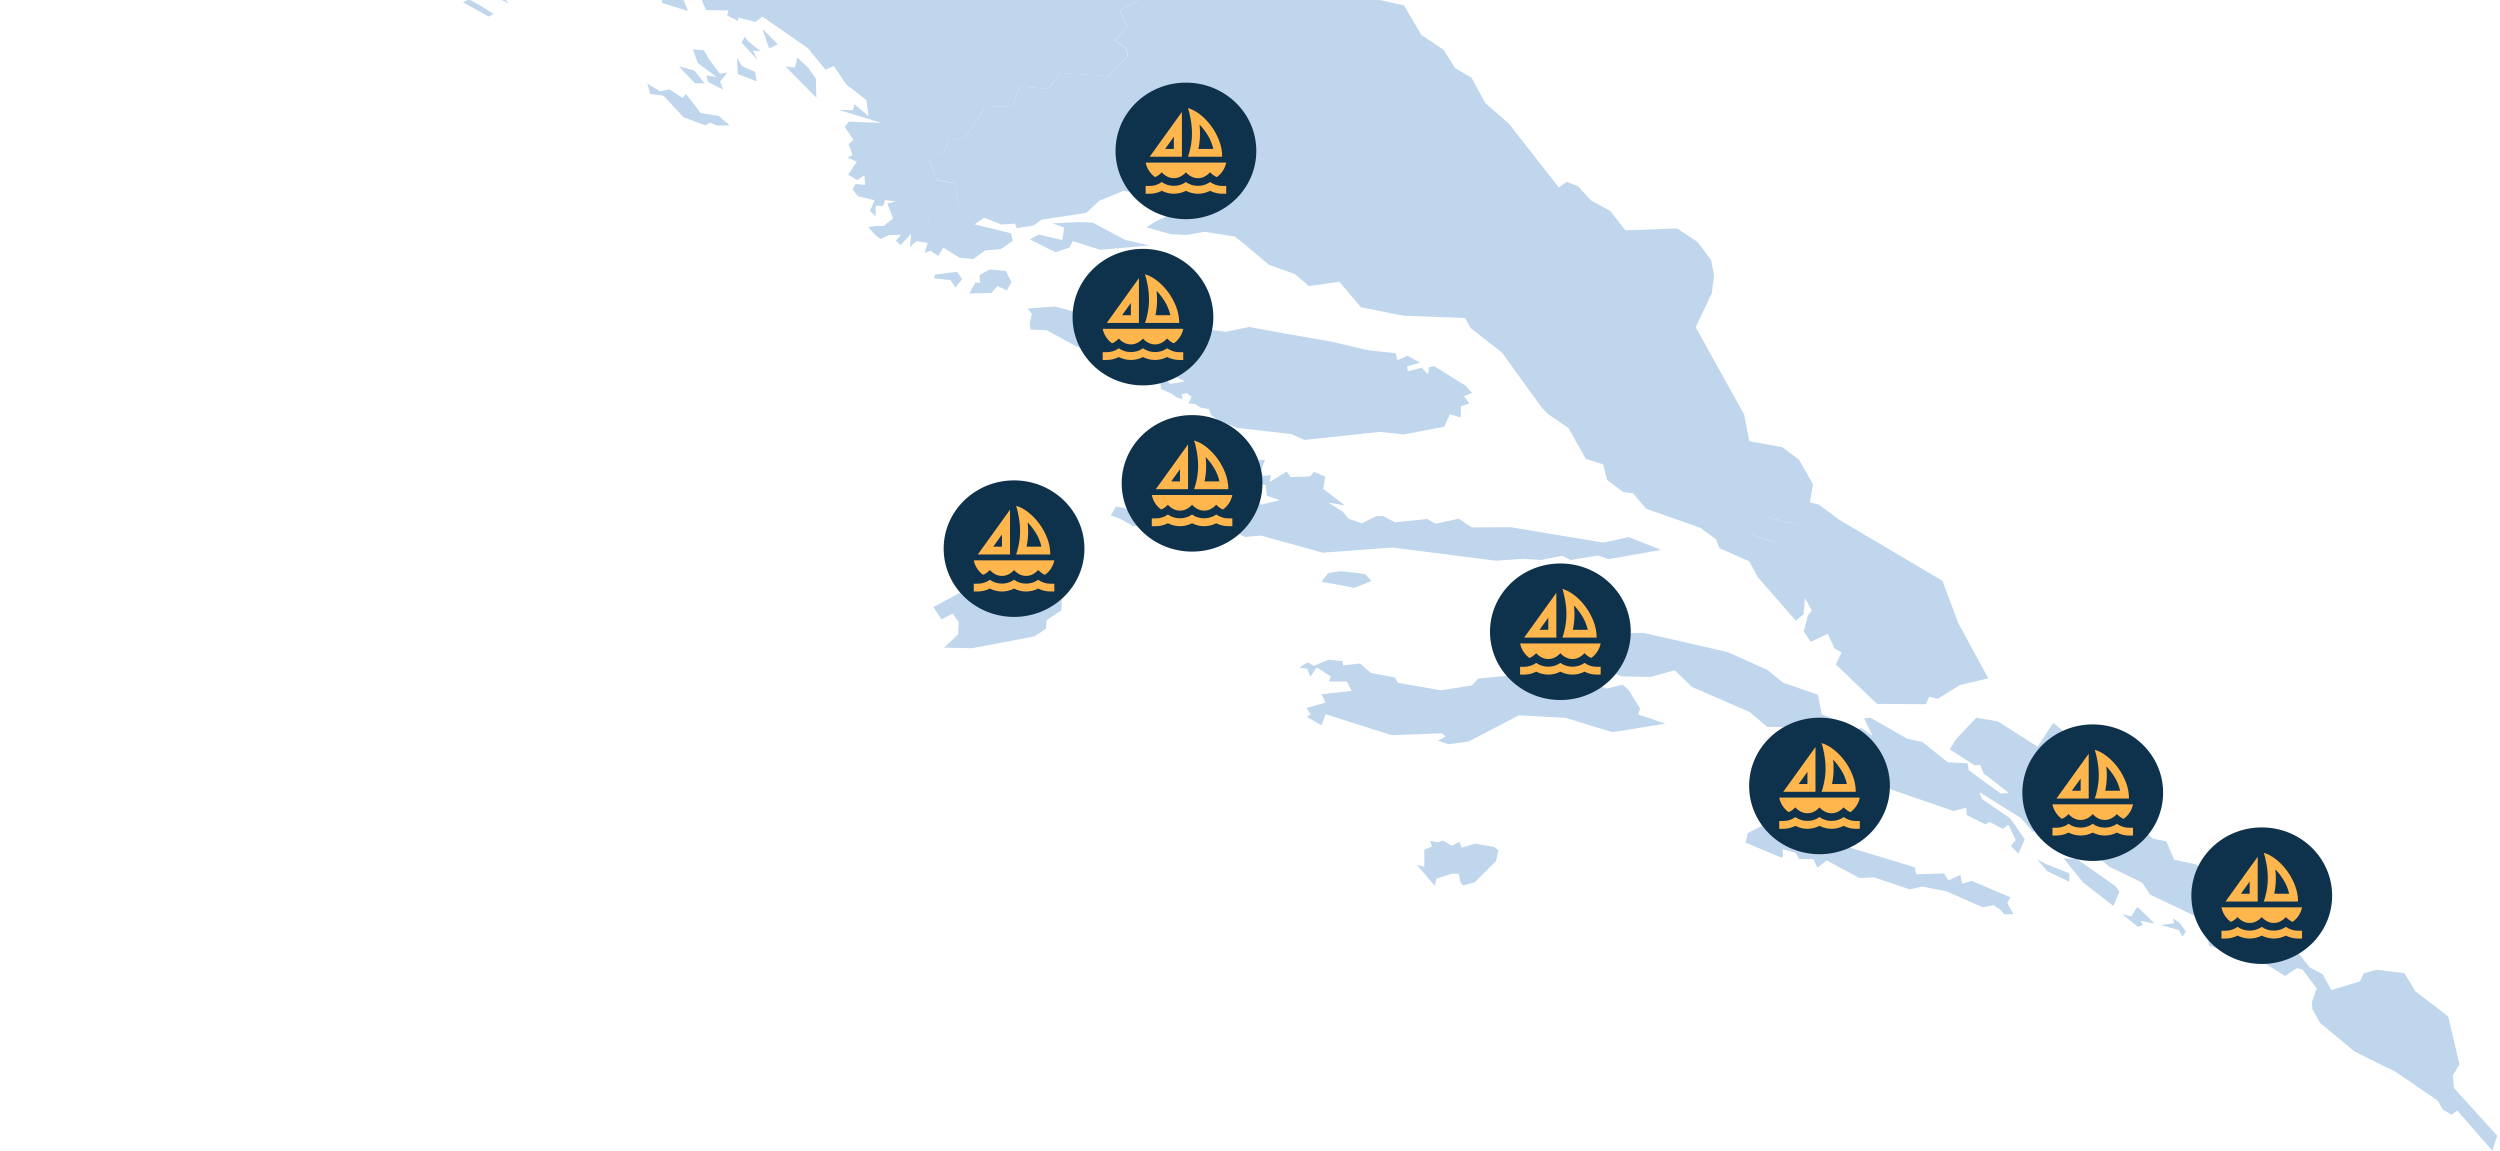 ﻿<svg width="843" height="388" viewBox="0 0 843 388" fill="none" xmlns="http://www.w3.org/2000/svg">
	<path d="M220.194 29.295L222.553 30.817L225.72 30.156L230.171 33.019L231.33 31.677L236.277 38.123L242.341 39.084L246.005 42.227L241.762 42.367L239.423 41.346L237.726 42.267L230.481 39.524L223.754 32.298L219.242 31.677L218.289 28.214L220.194 29.295ZM250.269 22.329L254.595 24.25L255.133 27.413L248.799 24.991L248.489 19.486L250.269 22.329ZM272.437 22.749L275.087 26.453L275.294 32.959L264.882 22.429L268.07 22.769L268.877 19.426L272.437 22.749ZM228.908 22.349L234.186 23.81L237.622 28.154L234.31 28.074L228.908 22.349ZM233.669 16.664L237.353 16.944L239.071 19.967L242.735 24.871L245.239 24.451L242.838 27.474L243.811 30.216L238.719 27.614L238.222 25.472L241.576 25.932L235.242 21.228L233.669 16.664ZM252.111 13.761L256.52 17.324L253.933 17.064L255.299 20.067L250.021 14.322L251.18 12.4L252.111 13.761ZM262.295 14.922L259.356 16.343L257.079 9.717L262.295 14.922ZM161.347 1.53L166.501 4.713L164.804 5.574L156.09 0.769L158.201 -0.212L161.347 1.53ZM219.076 -14.324L218.807 -10.881L224.106 -6.637L223.899 -4.796L227.273 -5.937L229.073 -2.714L227.293 -1.653L230.419 -0.212L232.013 3.732L223.257 0.989L223.278 -1.753L213.239 -9.74L210.238 -15.806L212.432 -16.466L215.536 -12.863L217.13 -16.667L219.076 -14.324ZM139.965 -28.237L140.193 -26.836L145.761 -26.395L146.692 -24.954L143.215 -24.554L143.94 -23.212L161.658 -9.96L171.531 1.09L166.211 -1.353L159.795 -2.874L153.875 -6.878L154.247 -9.62L144.83 -14.605L140.752 -22.532L136.447 -26.576L136.736 -28.297L139.965 -28.237ZM146.527 -33.302L152.799 -31.12L150.253 -30.599L152.695 -27.937L154.103 -29.078L156.793 -27.416L157.021 -31.34L159.878 -28.097L158.677 -25.375L164.079 -20.39L164.369 -17.247L168.902 -12.323L167.474 -11.702L165.156 -15.546L155.324 -21.671L148.762 -28.517L144.809 -28.898L143.36 -30.899L146.527 -33.302ZM375.496 -96.599L381.375 -88.292L393.732 -88.552L397.023 -73.378L409.691 -72.397L417.225 -59.766L418.177 -53.06L409.091 -53.54L398.741 -46.574L394.85 -47.495L390.482 -45.513L389.944 -43.211L392.863 -41.309L392.449 -39.447L386.198 -38.767L379.119 -41.109L375.683 -30.359L396.775 -11.062L388.578 -5.136L386.632 -1.553L377.525 3.452L380.071 9.197L375.931 13.501L380.112 16.844L380.195 18.906L373.903 25.752L357.489 24.591L353.556 29.956L343.931 29.195L341.406 35.821L332.195 36.081L325.675 46.15L319.631 47.472L318.451 50.955L313.276 54.118L316.029 60.844L321.866 61.785L323.253 69.251L320.624 71.453L313.793 71.513L312.489 76.478L307.315 78.72L303.713 82.624L302.057 81.222L303.775 79.201L299.822 79.26L296.903 80.622L295.289 79.341L292.764 76.618L295.558 76.198L297.938 76.218L301.126 73.675L299.201 68.611L302.016 67.93L298.497 67.45L297.731 69.492L295.309 69.371L295.206 72.935L293.364 71.113L294.937 67.53L289.348 66.189L287.485 63.887L288.417 62.005L291.729 62.345L291.48 59.062L289.058 60.744L285.995 58.942L288.934 54.518L285.809 53.157L287.423 52.296L286.181 48.553L287.754 47.131L284.836 42.787L286.243 41.026L297.276 41.446L282.621 37.002L287.63 37.182L288.086 35.1L292.846 39.124L292.163 33.739L285.395 28.514L281.152 22.229L278.357 23.51L272.437 16.263L257.1 5.614L254.719 7.395L248.965 5.934L248.882 7.075L245.177 5.213L245.653 3.532L238.098 3.412L235.904 -1.773L230.957 -6.377L226.238 -6.758L221.415 -10.541L220.98 -13.223L224.437 -9.54L226.114 -11.522L229.28 -11.302L234.372 -8.359L235.221 -5.677L235.304 -11.222L231.557 -11.442L223.112 -19.109L215.723 -20.33L212.163 -23.113L212.452 -25.715L209.141 -23.573L208.664 -26.495L214.108 -31.8L221.187 -25.635L225.389 -24.374L234.538 -28.557L239.837 -26.315L240.996 -25.995L248.22 -22.011L248.82 -25.815L249.358 -28.057L250.538 -30.599L248.613 -32.681L251.242 -33.882L253.581 -35.083L255.112 -38.727L255.816 -39.667L257.348 -40.668L257.451 -41.269L256.83 -42.07L255.133 -42.75L254.533 -44.192L259.066 -46.634L260.805 -45.993L264.779 -48.435L259.211 -56.162L264.427 -57.564L270.512 -63.029L268.484 -67.513L272.396 -72.557L272.106 -76.901L264.717 -81.666L260.66 -81.946L258.197 -85.449L260.805 -86.99L268.629 -84.468L271.237 -90.353L276.163 -91.334L279.061 -95.398L281.524 -98.901L285.436 -100.443L294.275 -114.876L298.332 -114.595L302.099 -109.411L302.533 -105.487L322.984 -96.379L327.765 -99.041L332.691 -102.825L334.575 -107.449L332.836 -116.697L335.444 -122.162L340.805 -122.302L352.459 -126.086L360.366 -113.955L371.957 -104.506L373.468 -98.201L375.496 -96.599Z" fill="#BDD5EC" fill-opacity="0.976"/>
	<path d="M343.04 197.605L342.771 199.106L345.876 199.467L343.02 203.29L345.131 204.171L350.161 199.647L354.218 200.007L355.129 202.129L358.089 199.807L357.902 205.832L352.955 209.075L352.686 212.018L348.898 214.52L345.545 215.221L340.184 216.242L327.661 218.584L318.306 218.384L323.066 213.92L323.252 209.716L321.224 206.913L317.478 208.835L314.704 204.711L324.432 199.487L343.04 197.605ZM451.978 192.6L456.139 193.021L460.34 193.581L462.431 195.923L456.656 198.205L445.624 196.164L447.88 193.221L451.978 192.6ZM378.911 171.241L385.183 174.644L389.281 173.343L389.675 176.606L385.576 177.487L381.996 177.347L377.545 174.844L374.544 173.823L376.283 170.821L378.911 171.241ZM424.345 155.166L426.539 155.046L425.215 158.73L425.918 160.511L428.464 160.191L428.133 162.513L433.805 159.03L435.233 160.872L440.842 160.711L441.898 160.511L443.057 159.09L446.865 160.731L446.245 164.895L453.551 170.44L447.88 169.459L452.723 172.482L454.772 174.944L459.181 176.466L464.045 174.064L466.384 174.004L470.379 176.125L481.246 175.004L484.123 176.586L491.865 174.884L496.315 177.847L509.293 177.767L540.61 182.972L549.2 181.11L560.088 185.414L542.39 188.557L538.768 187.316L529.619 188.837L526.783 187.396L519.58 188.837L513.578 188.417L504.449 189.077L469.551 184.633L446.017 186.355L425.152 180.59L419.833 181.05L406.399 174.564L403.439 176.266L397.934 174.344L398.534 172.102L394.974 172.042L393.856 170.08L381.954 165.636L384.893 164.335L393.256 165.896L397.354 163.414L400.707 161.913L403.336 162.593L404.888 161.132L416.459 163.194L425.194 170.16L431.528 168.659L427.181 167.157L426.788 163.594L423.766 162.994L422.917 158.87L419.108 161.032L415.072 157.048L417.08 155.627L418.115 157.328L421.634 157.388L420.744 154.806L424.345 155.166ZM398.906 109.965L413.333 111.867L421.24 110.246L434.053 112.608L449.225 115.25L461.21 118.073L470.648 119.114L471.166 121.496L474.56 119.954L478.866 122.277L474.457 123.558L474.747 125.199L479.425 123.978L481.598 126.28L481.805 123.858L483.564 123.458L494.224 130.064L496.418 132.526L493.665 133.567L495.445 136.069L492.63 136.97L492.527 140.773L488.884 139.692L487 143.896L473.256 146.499L465.329 145.618L439.786 148.36L435.419 146.378L417.163 144.277L412.94 142.575L410.953 141.894L408.345 139.933L407.641 137.911L405.054 137.55L403.025 136.249L400.749 136.029L401.825 133.927L400.231 132.566L398.41 132.906L398.782 134.668L396.65 133.927L395.388 132.966L391.455 131.085L391.041 126.2L394.601 129.463L399.548 128.602L396.65 127.121L396.381 123.057L402.384 120.835L399.424 119.274L400.293 116.151L395.76 111.927L395.388 110.246L398.906 109.965ZM355.791 103.359L366.865 106.322L368.003 109.305L370.032 107.803L371.646 109.165L373.82 108.704L379.036 115.771L381.002 115.17L381.602 119.234L387.605 123.718L388.93 127.541L385.059 128.282L384.376 126.1L382.078 126.22L379.967 125.94L378.415 123.778L371.605 121.896L368.976 120.415L369.576 118.373L365.188 117.572L362.891 116.772L352.914 111.327L347.532 111.126L347.18 109.025L347.946 105.862L346.539 104.02L355.791 103.359ZM322.735 91.669L324.453 94.091L322.155 96.974L320.52 94.451L314.932 93.851L315.366 92.55L322.735 91.669ZM333.705 90.868L339.128 91.329L341.074 95.092L339.501 97.915L336.313 96.413L334.347 98.775L326.854 98.975L328.945 95.192L330.456 95.472L330.311 92.77L332.029 91.809L333.705 90.868ZM363.656 74.914L368.438 75.054L379.243 80.839L387.522 82.781L370.942 84.242L361.731 81.279L360.697 83.441L355.977 85.043L347.284 80.719L350.244 79.097L358.213 80.939L358.813 76.755L354.901 75.294L363.656 74.914ZM307.252 78.637L312.448 76.395L313.752 71.451L320.582 71.39L323.211 69.188L321.824 61.722L316.008 60.781L313.276 54.055L318.471 50.892L319.651 47.409L325.695 46.108L332.215 36.038L341.426 35.778L343.951 29.152L353.576 29.933L357.509 24.568L373.923 25.729L380.215 18.883L380.133 16.821L375.952 13.478L380.091 9.174L377.545 3.429L386.653 -1.576L388.598 -5.159L396.795 -11.085L375.724 -30.382L379.16 -41.132L386.239 -38.79L392.49 -39.47L392.904 -41.332L389.985 -43.214L390.523 -45.516L394.891 -47.498L398.782 -46.577L409.132 -53.543L418.218 -53.063L428.485 -46.356L435.626 -36.608L453.075 -24.537L454.814 -21.554L454.897 -12.646L460.485 -3.778L464.004 -0.255L473.401 1.807L479.3 11.776L486.773 16.781L490.726 23.047L496.17 26.169L500.827 34.737L508.734 41.643L525.645 63.223L528.294 61.321L532.124 62.803L536.388 67.527L542.99 71.15L548.103 77.676L565.49 77.016L572.341 81.52L576.978 87.665L577.992 92.95L577.206 98.895L571.782 110.326L588.134 139.812L589.873 148.781L600.968 150.782L606.618 155.006L611.358 163.334L610.282 169.399L613.408 170.16L606.018 176.846L595.131 174.244L590.639 176.426L590.991 180.469L598.38 182.771L598.256 188.537L592.73 194.522L589.79 189.257L579.834 184.853L578.613 181.831L573.376 177.987L555.12 171.561L550.546 166.256L547.482 165.976L541.914 161.853L540.61 156.588L534.732 154.746L528.874 144.317L522.188 139.752L520.077 137.691L506.457 118.874L495.963 110.666L493.976 107.203L473.153 106.462L458.891 103.6L451.605 94.992L441.38 96.473L436.62 92.409L427.885 89.287L419.088 81.86L416.355 79.758L406.13 78.156L400.19 79.218L394.849 78.997L386.549 76.635L389.861 74.593L393.587 72.832L397.354 70.93L399.051 70.59L405.157 71.39L405.282 70.049L403.916 68.648L378.829 64.344L370.632 67.707L366.389 71.731L351.175 74.093L348.629 75.995L342.896 76.935L342.213 75.394L337.7 75.714L331.905 73.412L328.593 75.634L340.888 78.657L341.509 81.199L337.452 84.042L332.236 84.442L331.222 85.123L328.137 87.405L323.522 86.864L318.057 83.481L316.401 86.264L313.669 84.562L311.744 85.323L312.841 81.94L309.053 81.279L306.838 83.281L307.252 78.637Z" fill="#BDD5EC" fill-opacity="0.976"/>
	<path d="M735.076 311.309L737.105 314.172L735.925 315.793L734.683 313.631L728.66 311.89L733.089 311.349L732.779 309.688L735.076 311.309ZM724.023 308.927L726.424 311.429L721.932 310.528L722.553 311.97L720.877 312.51L715.619 308.247L718.683 309.027L720.67 305.824L724.023 308.927ZM689.953 291.391L697.777 294.494V297.337L690.284 293.733L686.931 289.75L689.953 291.391ZM695.852 289.449L700.302 289.65L713.28 298.738L714.667 300.7L712.618 305.484L702.476 297.617L695.852 289.449ZM489.568 285.206L492.156 283.864L492.859 285.826L497.434 284.485L503.726 285.546L505.279 286.727L504.43 290.41L497.289 297.497L493.418 298.558L492.549 297.717L491.824 294.574L489.423 294.654L484.352 296.316L483.814 298.658L477.687 291.571L480.295 292.332L480.275 286.567L482.862 285.386L482.344 283.504L484.683 284.044L486.608 283.424L489.568 285.206ZM597.367 276.798L602.956 276.578L600.514 279.36L597.45 279.22L599.065 280.802L612.208 280.581L614.071 282.863L645.637 292.452L646.216 294.814L655.469 294.514L657.021 296.876L661.037 294.974L661.637 298.017L664.804 297.016L677.906 302.561L676.83 304.443L678.941 308.247L675.816 308.307L674.553 306.765L672.255 305.224L668.633 305.964L656.276 300.519L648.059 298.938L643.96 299.899L631.934 295.855L627.008 296.075L615.955 290.15L612.829 292.592L611.505 289.69L606.661 289.67L605.481 287.528L601.052 286.367L601.279 288.469L600.948 289.309L588.633 284.145L589.336 280.902L597.367 276.798ZM452.704 222.929L452.89 224.37L458.582 223.73L462.204 226.893L470.443 228.474L471.333 230.216L485.863 232.778L496.275 231.136L498.469 228.814L520.782 226.672L528.316 226.072L527.757 228.014L539.949 231.457L541.646 232.198L547.173 230.876L549.139 232.618L553.072 238.964L552.368 240.905L561.559 244.008L546.283 246.51L543.551 246.851L527.985 242.066L512.192 241.186L495.26 250.014L488.43 250.974L484.952 249.793L487.498 248.252L486.07 247.271L469.242 247.892L447.012 240.825L445.583 244.629L440.699 241.746L441.94 240.845L440.554 238.723L446.97 236.922L445.625 234.079L455.809 232.978L455.084 231.657L454.194 229.855L448.067 229.795L448.792 228.134L443.948 225.031L441.858 228.214L440.781 225.511L438.132 225.111L440.947 223.309L443.058 224.551L447.881 222.469L452.704 222.929ZM519.851 207.595L525.419 209.036L525.046 210.157L533.118 213.841L554.066 213.38L582.423 219.846L596.001 225.912L601.217 230.176L612.995 234.259L614.34 240.925L620.55 243.187L622.992 246.17L627.774 245.53L631.417 248.152L628.56 242.207L630.796 242.046L643.091 249.093L648.286 250.214L656.814 257.06L663.479 257.4L663.831 259.702L674.636 267.59L677.347 267.329L668.861 260.743L667.681 257.921L665.818 258.041L657.477 252.696L659.443 249.393L666.398 242.026L673.725 243.247L687.076 251.815L692.354 243.748L699.888 249.834L700.344 258.421L704.421 266.388L709.41 267.93L708.271 274.576L712.39 274.496L720.794 277.839L725.803 282.723L730.481 283.704L733.131 289.89L740.272 291.411L754.057 301.38L753.829 308.206L762.688 310.569L765.234 317.115L771.051 316.414L778.833 326.183L783.221 328.545L786.14 333.85L795.765 330.907L797.069 328.185L801.457 327.004L810.792 328.185L814.435 334.25L825.53 342.738L829.338 358.852L827.082 362.696L827.496 366.9L842.068 382.994L840.412 387.999L828.552 374.427L826.668 375.908L823.708 374.146L821.99 371.124L807.915 361.495L793.923 354.549L782.331 344.92L779.723 340.256L779.579 337.953L781.172 333.269L776.474 326.983L774.528 326.443L770.575 329.105L758.921 321.899L753.664 322.019L751.118 320.958L744.929 318.876L744.453 316.494L745.136 315.153L748.572 315.133L747.351 313.811L741.886 309.688L724.996 301.66L722.429 297.677L711.231 292.232L705.684 287.568L705.084 284.665L707.133 284.545L708.044 280.581L703.552 283.784L699.247 280.361L698.564 276.077L693.782 277.118L688.38 274.916L688.959 276.798L685.627 280.601L681.425 275.817L667.495 267.129L668.302 269.411L677.927 276.017L682.75 283.024L680.618 287.828L678.092 285.306L679.686 283.284L677.265 278.059L675.34 279.52L670.869 277.138L669.461 277.979L663.252 274.876L662.962 272.334L658.76 273.495L613.906 258.041L610.139 255.899L611.794 253.417L614.32 253.297L614.837 251.075L607.82 245.83L603.887 244.028L603.743 245.189L595.856 245.109L590.102 240.145L570.562 231.657L564.746 226.012L556.508 228.274L546.862 228.074L538.956 224.991L532.891 225.111L526.267 219.966L521.548 218.845L523.349 214.181L525.543 213.821L524.487 212.079L521.444 212.84L520.989 208.836L518.402 207.615L519.851 207.595ZM620.198 175.286L654.993 195.844L660.333 210.117L670.434 228.714L660.809 231.036L653.378 235.641L650.542 234.96L649.342 237.462L632.907 237.342L619.039 224.03L620.985 220.026L618.625 218.665L616.327 213.701L610.573 216.443L608.214 212.86L609.662 207.555L610.925 205.814L608.648 201.71L608.131 207.135L605.564 209.317L592.607 194.483L598.133 188.498L598.257 182.733L590.868 180.43L590.537 176.387L595.028 174.205L605.916 176.807L613.305 170.121L620.198 175.286Z" fill="#BDD5EC" fill-opacity="0.976"/>
	<g filter="url(#filter0_d_1611_856)">
		<path d="M399.895 24.863C412.419 24.863 422.629 34.691 422.629 46.883C422.629 59.075 412.419 68.901 399.895 68.901C387.372 68.901 377.162 59.075 377.162 46.883C377.162 34.691 387.371 24.863 399.895 24.863Z" fill="#0E314C" stroke="#0E314C" stroke-width="2"/>
		<mask id="mask0_1611_856" style="mask-type:alpha" maskUnits="userSpaceOnUse" x="383" y="31" width="34" height="32">
			<rect x="383.595" y="31.117" width="32.6" height="31.529" fill="#D9D9D9"/>
		</mask>
		<g mask="url(#mask0_1611_856)">
			<path d="M387.67 48.851L398.537 33.743V48.851H387.67ZM392.866 46.224H395.821V42.118L392.866 46.224ZM400.575 48.851C400.846 48.238 401.141 47.165 401.458 45.632C401.775 44.1 401.933 42.545 401.933 40.969C401.933 39.392 401.78 37.772 401.475 36.108C401.169 34.444 400.869 33.218 400.575 32.43C401.956 32.824 403.331 33.557 404.701 34.63C406.07 35.703 407.304 36.984 408.402 38.473C409.5 39.962 410.395 41.598 411.085 43.383C411.776 45.167 412.121 46.99 412.121 48.851H400.575ZM404.106 46.224H409.132C408.748 44.538 408.119 42.994 407.248 41.593C406.376 40.191 405.454 38.998 404.48 38.013C404.525 38.473 404.565 38.949 404.599 39.441C404.633 39.934 404.65 40.443 404.65 40.969C404.65 41.998 404.599 42.95 404.497 43.826C404.395 44.702 404.265 45.501 404.106 46.224ZM395.821 56.076C395.005 56.076 394.247 55.89 393.545 55.518C392.843 55.146 392.243 54.675 391.745 54.106C391.428 54.434 391.083 54.741 390.71 55.025C390.336 55.31 389.923 55.54 389.47 55.715C388.678 55.146 388.004 54.44 387.45 53.597C386.895 52.754 386.516 51.828 386.312 50.821H413.479C413.275 51.828 412.896 52.754 412.342 53.597C411.787 54.44 411.113 55.146 410.321 55.715C409.868 55.54 409.455 55.31 409.081 55.025C408.708 54.741 408.363 54.434 408.046 54.106C407.525 54.675 406.919 55.146 406.229 55.518C405.538 55.89 404.786 56.076 403.971 56.076C403.156 56.076 402.397 55.89 401.695 55.518C400.994 55.146 400.394 54.675 399.896 54.106C399.398 54.675 398.798 55.146 398.096 55.518C397.394 55.89 396.636 56.076 395.821 56.076ZM386.312 61.331V58.703H387.67C388.395 58.703 389.102 58.594 389.793 58.375C390.483 58.156 391.134 57.828 391.745 57.39C392.357 57.828 393.008 58.151 393.698 58.359C394.389 58.567 395.096 58.671 395.821 58.671C396.545 58.671 397.247 58.567 397.926 58.359C398.605 58.151 399.262 57.828 399.896 57.39C400.507 57.828 401.158 58.151 401.848 58.359C402.539 58.567 403.246 58.671 403.971 58.671C404.695 58.671 405.397 58.567 406.076 58.359C406.755 58.151 407.412 57.828 408.046 57.39C408.68 57.828 409.336 58.156 410.015 58.375C410.694 58.594 411.396 58.703 412.121 58.703H413.479V61.331H412.121C411.419 61.331 410.728 61.249 410.049 61.085C409.37 60.92 408.702 60.674 408.046 60.346C407.389 60.674 406.721 60.92 406.042 61.085C405.363 61.249 404.672 61.331 403.971 61.331C403.269 61.331 402.578 61.249 401.899 61.085C401.22 60.92 400.552 60.674 399.896 60.346C399.239 60.674 398.571 60.92 397.892 61.085C397.213 61.249 396.522 61.331 395.821 61.331C395.119 61.331 394.428 61.249 393.749 61.085C393.07 60.92 392.402 60.674 391.745 60.346C391.089 60.674 390.421 60.92 389.742 61.085C389.063 61.249 388.372 61.331 387.67 61.331H386.312Z" fill="#FFB64D"/>
		</g>
	</g>
	<g filter="url(#filter1_d_1611_856)">
		<path d="M385.406 80.914C397.929 80.914 408.14 90.742 408.14 102.934C408.14 115.125 397.929 124.952 385.406 124.952C372.882 124.952 362.673 115.125 362.672 102.934C362.672 90.742 372.882 80.914 385.406 80.914Z" fill="#0E314C" stroke="#0E314C" stroke-width="2"/>
		<mask id="mask1_1611_856" style="mask-type:alpha" maskUnits="userSpaceOnUse" x="369" y="87" width="33" height="32">
			<rect x="369.106" y="87.168" width="32.6" height="31.529" fill="#D9D9D9"/>
		</mask>
		<g mask="url(#mask1_1611_856)">
			<path d="M373.181 104.902L384.048 89.794V104.902H373.181ZM378.377 102.274H381.331V98.169L378.377 102.274ZM386.085 104.902C386.357 104.289 386.651 103.216 386.968 101.683C387.285 100.15 387.444 98.596 387.444 97.019C387.444 95.443 387.291 93.823 386.985 92.159C386.68 90.495 386.38 89.269 386.085 88.481C387.466 88.875 388.842 89.608 390.211 90.681C391.581 91.754 392.815 93.035 393.913 94.523C395.011 96.012 395.905 97.649 396.596 99.433C397.286 101.218 397.632 103.041 397.632 104.902H386.085ZM389.617 102.274H394.643C394.258 100.588 393.63 99.045 392.758 97.644C391.887 96.242 390.964 95.049 389.991 94.064C390.036 94.523 390.076 95 390.11 95.492C390.144 95.985 390.161 96.494 390.161 97.019C390.161 98.049 390.11 99.001 390.008 99.877C389.906 100.753 389.776 101.552 389.617 102.274ZM381.331 112.127C380.516 112.127 379.758 111.941 379.056 111.569C378.354 111.196 377.754 110.726 377.256 110.156C376.939 110.485 376.594 110.791 376.22 111.076C375.847 111.361 375.434 111.591 374.981 111.766C374.189 111.196 373.515 110.49 372.96 109.647C372.406 108.804 372.027 107.879 371.823 106.872H398.99C398.786 107.879 398.407 108.804 397.852 109.647C397.298 110.49 396.624 111.196 395.832 111.766C395.379 111.591 394.966 111.361 394.592 111.076C394.219 110.791 393.873 110.485 393.556 110.156C393.036 110.726 392.43 111.196 391.74 111.569C391.049 111.941 390.296 112.127 389.481 112.127C388.666 112.127 387.908 111.941 387.206 111.569C386.504 111.196 385.904 110.726 385.406 110.156C384.908 110.726 384.308 111.196 383.606 111.569C382.905 111.941 382.146 112.127 381.331 112.127ZM371.823 117.382V114.754H373.181C373.906 114.754 374.613 114.645 375.304 114.426C375.994 114.207 376.645 113.879 377.256 113.441C377.867 113.879 378.518 114.201 379.209 114.409C379.899 114.617 380.607 114.721 381.331 114.721C382.056 114.721 382.758 114.617 383.437 114.409C384.116 114.201 384.772 113.879 385.406 113.441C386.018 113.879 386.668 114.201 387.359 114.409C388.049 114.617 388.757 114.721 389.481 114.721C390.206 114.721 390.908 114.617 391.587 114.409C392.266 114.201 392.923 113.879 393.556 113.441C394.19 113.879 394.847 114.207 395.526 114.426C396.205 114.645 396.907 114.754 397.632 114.754H398.99V117.382H397.632C396.93 117.382 396.239 117.3 395.56 117.135C394.881 116.971 394.213 116.725 393.556 116.396C392.9 116.725 392.232 116.971 391.553 117.135C390.874 117.3 390.183 117.382 389.481 117.382C388.78 117.382 388.089 117.3 387.41 117.135C386.731 116.971 386.063 116.725 385.406 116.396C384.75 116.725 384.082 116.971 383.403 117.135C382.724 117.3 382.033 117.382 381.331 117.382C380.629 117.382 379.939 117.3 379.26 117.135C378.581 116.971 377.913 116.725 377.256 116.396C376.6 116.725 375.932 116.971 375.253 117.135C374.573 117.3 373.883 117.382 373.181 117.382H371.823Z" fill="#FFB64D"/>
		</g>
	</g>
	<g filter="url(#filter2_d_1611_856)">
		<path d="M401.965 136.965C414.489 136.965 424.699 146.792 424.699 158.984C424.699 171.176 414.488 181.003 401.965 181.003C389.441 181.003 379.232 171.176 379.231 158.984C379.231 146.792 389.441 136.965 401.965 136.965Z" fill="#0E314C" stroke="#0E314C" stroke-width="2"/>
		<mask id="mask2_1611_856" style="mask-type:alpha" maskUnits="userSpaceOnUse" x="385" y="143" width="34" height="32">
			<rect x="385.665" y="143.219" width="32.6" height="31.529" fill="#D9D9D9"/>
		</mask>
		<g mask="url(#mask2_1611_856)">
			<path d="M389.74 160.952L400.607 145.845V160.952H389.74ZM394.936 158.325H397.89V154.22L394.936 158.325ZM402.645 160.952C402.916 160.339 403.211 159.267 403.528 157.734C403.844 156.201 404.003 154.647 404.003 153.07C404.003 151.494 403.85 149.874 403.544 148.21C403.239 146.546 402.939 145.319 402.645 144.531C404.026 144.925 405.401 145.659 406.771 146.732C408.14 147.805 409.374 149.085 410.472 150.574C411.57 152.063 412.464 153.7 413.155 155.484C413.845 157.269 414.191 159.091 414.191 160.952H402.645ZM406.176 158.325H411.202C410.817 156.639 410.189 155.096 409.317 153.694C408.446 152.293 407.523 151.1 406.55 150.114C406.595 150.574 406.635 151.05 406.669 151.543C406.703 152.036 406.72 152.545 406.72 153.07C406.72 154.099 406.669 155.052 406.567 155.928C406.465 156.803 406.335 157.602 406.176 158.325ZM397.89 168.178C397.075 168.178 396.317 167.992 395.615 167.619C394.913 167.247 394.313 166.776 393.815 166.207C393.498 166.536 393.153 166.842 392.78 167.127C392.406 167.411 391.993 167.641 391.54 167.816C390.748 167.247 390.074 166.541 389.519 165.698C388.965 164.855 388.586 163.93 388.382 162.923H415.549C415.345 163.93 414.966 164.855 414.411 165.698C413.857 166.541 413.183 167.247 412.391 167.816C411.938 167.641 411.525 167.411 411.151 167.127C410.778 166.842 410.432 166.536 410.116 166.207C409.595 166.776 408.989 167.247 408.299 167.619C407.608 167.992 406.855 168.178 406.04 168.178C405.225 168.178 404.467 167.992 403.765 167.619C403.063 167.247 402.463 166.776 401.965 166.207C401.467 166.776 400.867 167.247 400.166 167.619C399.464 167.992 398.705 168.178 397.89 168.178ZM388.382 173.432V170.805H389.74C390.465 170.805 391.172 170.696 391.863 170.477C392.553 170.258 393.204 169.929 393.815 169.491C394.427 169.929 395.077 170.252 395.768 170.46C396.458 170.668 397.166 170.772 397.89 170.772C398.615 170.772 399.317 170.668 399.996 170.46C400.675 170.252 401.331 169.929 401.965 169.491C402.577 169.929 403.228 170.252 403.918 170.46C404.609 170.668 405.316 170.772 406.04 170.772C406.765 170.772 407.467 170.668 408.146 170.46C408.825 170.252 409.482 169.929 410.116 169.491C410.749 169.929 411.406 170.258 412.085 170.477C412.764 170.696 413.466 170.805 414.191 170.805H415.549V173.432H414.191C413.489 173.432 412.798 173.35 412.119 173.186C411.44 173.022 410.772 172.776 410.116 172.447C409.459 172.776 408.791 173.022 408.112 173.186C407.433 173.35 406.742 173.432 406.04 173.432C405.339 173.432 404.648 173.35 403.969 173.186C403.29 173.022 402.622 172.776 401.965 172.447C401.309 172.776 400.641 173.022 399.962 173.186C399.283 173.35 398.592 173.432 397.89 173.432C397.189 173.432 396.498 173.35 395.819 173.186C395.14 173.022 394.472 172.776 393.815 172.447C393.159 172.776 392.491 173.022 391.812 173.186C391.133 173.35 390.442 173.432 389.74 173.432H388.382Z" fill="#FFB64D"/>
		</g>
	</g>
	<g filter="url(#filter3_d_1611_856)">
		<path d="M341.938 158.984C354.462 158.984 364.672 168.812 364.672 181.004C364.672 193.196 354.462 203.022 341.938 203.022C329.415 203.022 319.205 193.196 319.205 181.004C319.205 168.812 329.414 158.985 341.938 158.984Z" fill="#0E314C" stroke="#0E314C" stroke-width="2"/>
		<mask id="mask3_1611_856" style="mask-type:alpha" maskUnits="userSpaceOnUse" x="325" y="165" width="34" height="32">
			<rect x="325.638" y="165.238" width="32.6" height="31.529" fill="#D9D9D9"/>
		</mask>
		<g mask="url(#mask3_1611_856)">
			<path d="M329.713 182.972L340.58 167.864V182.972H329.713ZM334.909 180.345H337.863V176.239L334.909 180.345ZM342.618 182.972C342.889 182.359 343.184 181.286 343.501 179.753C343.818 178.221 343.976 176.666 343.976 175.09C343.976 173.513 343.823 171.893 343.518 170.229C343.212 168.565 342.912 167.339 342.618 166.551C343.999 166.945 345.374 167.678 346.744 168.751C348.113 169.824 349.347 171.105 350.445 172.594C351.543 174.083 352.438 175.719 353.128 177.504C353.818 179.288 354.164 181.111 354.164 182.972H342.618ZM346.149 180.345H351.175C350.79 178.659 350.162 177.115 349.291 175.714C348.419 174.313 347.496 173.119 346.523 172.134C346.568 172.594 346.608 173.07 346.642 173.563C346.676 174.055 346.693 174.564 346.693 175.09C346.693 176.119 346.642 177.071 346.54 177.947C346.438 178.823 346.308 179.622 346.149 180.345ZM337.863 190.197C337.048 190.197 336.29 190.011 335.588 189.639C334.886 189.267 334.286 188.796 333.788 188.227C333.471 188.555 333.126 188.862 332.753 189.146C332.379 189.431 331.966 189.661 331.513 189.836C330.721 189.267 330.047 188.561 329.493 187.718C328.938 186.875 328.559 185.95 328.355 184.942H355.522C355.318 185.95 354.939 186.875 354.384 187.718C353.83 188.561 353.156 189.267 352.364 189.836C351.911 189.661 351.498 189.431 351.124 189.146C350.751 188.862 350.406 188.555 350.089 188.227C349.568 188.796 348.962 189.267 348.272 189.639C347.581 190.011 346.829 190.197 346.014 190.197C345.199 190.197 344.44 190.011 343.738 189.639C343.037 189.267 342.437 188.796 341.939 188.227C341.44 188.796 340.841 189.267 340.139 189.639C339.437 190.011 338.678 190.197 337.863 190.197ZM328.355 195.452V192.825H329.713C330.438 192.825 331.145 192.715 331.836 192.496C332.526 192.277 333.177 191.949 333.788 191.511C334.4 191.949 335.051 192.272 335.741 192.48C336.432 192.688 337.139 192.792 337.863 192.792C338.588 192.792 339.29 192.688 339.969 192.48C340.648 192.272 341.305 191.949 341.939 191.511C342.55 191.949 343.201 192.272 343.891 192.48C344.582 192.688 345.289 192.792 346.014 192.792C346.738 192.792 347.44 192.688 348.119 192.48C348.798 192.272 349.455 191.949 350.089 191.511C350.723 191.949 351.379 192.277 352.058 192.496C352.737 192.715 353.439 192.825 354.164 192.825H355.522V195.452H354.164C353.462 195.452 352.771 195.37 352.092 195.206C351.413 195.041 350.745 194.795 350.089 194.467C349.432 194.795 348.764 195.041 348.085 195.206C347.406 195.37 346.715 195.452 346.014 195.452C345.312 195.452 344.621 195.37 343.942 195.206C343.263 195.041 342.595 194.795 341.939 194.467C341.282 194.795 340.614 195.041 339.935 195.206C339.256 195.37 338.565 195.452 337.863 195.452C337.162 195.452 336.471 195.37 335.792 195.206C335.113 195.041 334.445 194.795 333.788 194.467C333.132 194.795 332.464 195.041 331.785 195.206C331.106 195.37 330.415 195.452 329.713 195.452H328.355Z" fill="#FFB64D"/>
		</g>
	</g>
	<g filter="url(#filter4_d_1611_856)">
		<path d="M526.157 187.008C538.681 187.008 548.892 196.835 548.892 209.027C548.891 221.219 538.681 231.046 526.157 231.046C513.634 231.046 503.424 221.219 503.424 209.027C503.424 196.835 513.634 187.008 526.157 187.008Z" fill="#0E314C" stroke="#0E314C" stroke-width="2"/>
		<mask id="mask4_1611_856" style="mask-type:alpha" maskUnits="userSpaceOnUse" x="509" y="193" width="34" height="32">
			<rect x="509.857" y="193.262" width="32.6" height="31.529" fill="#D9D9D9"/>
		</mask>
		<g mask="url(#mask4_1611_856)">
			<path d="M513.933 210.995L524.799 195.888V210.995H513.933ZM519.128 208.368H522.083V204.263L519.128 208.368ZM526.837 210.995C527.109 210.382 527.403 209.309 527.72 207.777C528.037 206.244 528.195 204.69 528.195 203.113C528.195 201.537 528.042 199.917 527.737 198.253C527.431 196.589 527.131 195.362 526.837 194.574C528.218 194.968 529.593 195.702 530.963 196.775C532.333 197.848 533.566 199.128 534.664 200.617C535.762 202.106 536.657 203.743 537.347 205.527C538.038 207.312 538.383 209.134 538.383 210.995H526.837ZM530.369 208.368H535.395C535.01 206.682 534.381 205.138 533.51 203.737C532.638 202.336 531.716 201.143 530.742 200.157C530.788 200.617 530.827 201.093 530.861 201.586C530.895 202.079 530.912 202.588 530.912 203.113C530.912 204.142 530.861 205.095 530.759 205.971C530.657 206.846 530.527 207.645 530.369 208.368ZM522.083 218.221C521.268 218.221 520.509 218.035 519.807 217.662C519.106 217.29 518.506 216.819 518.008 216.25C517.691 216.579 517.345 216.885 516.972 217.17C516.598 217.454 516.185 217.684 515.732 217.859C514.94 217.29 514.267 216.584 513.712 215.741C513.157 214.898 512.778 213.973 512.574 212.966H539.741C539.538 213.973 539.158 214.898 538.604 215.741C538.049 216.584 537.376 217.29 536.583 217.859C536.13 217.684 535.717 217.454 535.344 217.17C534.97 216.885 534.625 216.579 534.308 216.25C533.787 216.819 533.182 217.29 532.491 217.662C531.801 218.035 531.048 218.221 530.233 218.221C529.418 218.221 528.659 218.035 527.958 217.662C527.256 217.29 526.656 216.819 526.158 216.25C525.66 216.819 525.06 217.29 524.358 217.662C523.656 218.035 522.898 218.221 522.083 218.221ZM512.574 223.475V220.848H513.933C514.657 220.848 515.365 220.739 516.055 220.52C516.746 220.301 517.396 219.972 518.008 219.534C518.619 219.972 519.27 220.295 519.96 220.503C520.651 220.711 521.358 220.815 522.083 220.815C522.807 220.815 523.509 220.711 524.188 220.503C524.867 220.295 525.524 219.972 526.158 219.534C526.769 219.972 527.42 220.295 528.11 220.503C528.801 220.711 529.508 220.815 530.233 220.815C530.957 220.815 531.659 220.711 532.338 220.503C533.017 220.295 533.674 219.972 534.308 219.534C534.942 219.972 535.598 220.301 536.278 220.52C536.957 220.739 537.659 220.848 538.383 220.848H539.741V223.475H538.383C537.681 223.475 536.991 223.393 536.311 223.229C535.632 223.065 534.964 222.819 534.308 222.49C533.651 222.819 532.984 223.065 532.304 223.229C531.625 223.393 530.935 223.475 530.233 223.475C529.531 223.475 528.841 223.393 528.161 223.229C527.482 223.065 526.814 222.819 526.158 222.49C525.501 222.819 524.833 223.065 524.154 223.229C523.475 223.393 522.785 223.475 522.083 223.475C521.381 223.475 520.69 223.393 520.011 223.229C519.332 223.065 518.664 222.819 518.008 222.49C517.351 222.819 516.683 223.065 516.004 223.229C515.325 223.393 514.634 223.475 513.933 223.475H512.574Z" fill="#FFB64D"/>
		</g>
	</g>
	<g filter="url(#filter5_d_1611_856)">
		<path d="M613.54 239.004C626.064 239.004 636.274 248.831 636.274 261.023C636.274 273.215 626.064 283.042 613.54 283.042C601.017 283.042 590.807 273.215 590.807 261.023C590.807 248.831 601.016 239.004 613.54 239.004Z" fill="#0E314C" stroke="#0E314C" stroke-width="2"/>
		<mask id="mask5_1611_856" style="mask-type:alpha" maskUnits="userSpaceOnUse" x="597" y="245" width="33" height="32">
			<rect x="597.24" y="245.258" width="32.6" height="31.529" fill="#D9D9D9"/>
		</mask>
		<g mask="url(#mask5_1611_856)">
			<path d="M601.315 262.991L612.182 247.884V262.991H601.315ZM606.511 260.364H609.466V256.259L606.511 260.364ZM614.22 262.991C614.491 262.378 614.786 261.306 615.103 259.773C615.42 258.24 615.578 256.686 615.578 255.109C615.578 253.533 615.425 251.913 615.12 250.249C614.814 248.585 614.514 247.359 614.22 246.57C615.601 246.964 616.976 247.698 618.346 248.771C619.715 249.844 620.949 251.124 622.047 252.613C623.145 254.102 624.04 255.739 624.73 257.523C625.421 259.308 625.766 261.13 625.766 262.991H614.22ZM617.751 260.364H622.777C622.393 258.678 621.764 257.135 620.893 255.733C620.021 254.332 619.099 253.139 618.125 252.154C618.17 252.613 618.21 253.09 618.244 253.582C618.278 254.075 618.295 254.584 618.295 255.109C618.295 256.138 618.244 257.091 618.142 257.967C618.04 258.842 617.91 259.642 617.751 260.364ZM609.466 270.217C608.651 270.217 607.892 270.031 607.19 269.658C606.488 269.286 605.889 268.816 605.39 268.246C605.074 268.575 604.728 268.881 604.355 269.166C603.981 269.45 603.568 269.68 603.115 269.856C602.323 269.286 601.649 268.58 601.095 267.737C600.54 266.894 600.161 265.969 599.957 264.962H627.124C626.92 265.969 626.541 266.894 625.987 267.737C625.432 268.58 624.758 269.286 623.966 269.856C623.513 269.68 623.1 269.45 622.726 269.166C622.353 268.881 622.008 268.575 621.691 268.246C621.17 268.816 620.564 269.286 619.874 269.658C619.183 270.031 618.431 270.217 617.616 270.217C616.801 270.217 616.042 270.031 615.34 269.658C614.639 269.286 614.039 268.816 613.541 268.246C613.043 268.816 612.443 269.286 611.741 269.658C611.039 270.031 610.281 270.217 609.466 270.217ZM599.957 275.472V272.844H601.315C602.04 272.844 602.747 272.735 603.438 272.516C604.128 272.297 604.779 271.968 605.39 271.53C606.002 271.968 606.653 272.291 607.343 272.499C608.034 272.707 608.741 272.811 609.466 272.811C610.19 272.811 610.892 272.707 611.571 272.499C612.25 272.291 612.907 271.968 613.541 271.53C614.152 271.968 614.803 272.291 615.493 272.499C616.184 272.707 616.891 272.811 617.616 272.811C618.34 272.811 619.042 272.707 619.721 272.499C620.4 272.291 621.057 271.968 621.691 271.53C622.325 271.968 622.981 272.297 623.66 272.516C624.34 272.735 625.041 272.844 625.766 272.844H627.124V275.472H625.766C625.064 275.472 624.373 275.389 623.694 275.225C623.015 275.061 622.347 274.815 621.691 274.486C621.034 274.815 620.366 275.061 619.687 275.225C619.008 275.389 618.317 275.472 617.616 275.472C616.914 275.472 616.223 275.389 615.544 275.225C614.865 275.061 614.197 274.815 613.541 274.486C612.884 274.815 612.216 275.061 611.537 275.225C610.858 275.389 610.167 275.472 609.466 275.472C608.764 275.472 608.073 275.389 607.394 275.225C606.715 275.061 606.047 274.815 605.39 274.486C604.734 274.815 604.066 275.061 603.387 275.225C602.708 275.389 602.017 275.472 601.315 275.472H599.957Z" fill="#FFB64D"/>
		</g>
	</g>
	<g filter="url(#filter6_d_1611_856)">
		<path d="M762.663 276.004C775.187 276.004 785.397 285.831 785.397 298.023C785.397 310.215 775.187 320.042 762.663 320.042C750.14 320.042 739.93 310.215 739.93 298.023C739.93 285.831 750.14 276.004 762.663 276.004Z" fill="#0E314C" stroke="#0E314C" stroke-width="2"/>
		<mask id="mask6_1611_856" style="mask-type:alpha" maskUnits="userSpaceOnUse" x="746" y="282" width="33" height="32">
			<rect x="746.363" y="282.258" width="32.6" height="31.529" fill="#D9D9D9"/>
		</mask>
		<g mask="url(#mask6_1611_856)">
			<path d="M750.438 299.991L761.305 284.884V299.991H750.438ZM755.634 297.364H758.589V293.259L755.634 297.364ZM763.343 299.991C763.614 299.378 763.909 298.306 764.226 296.773C764.543 295.24 764.701 293.686 764.701 292.109C764.701 290.533 764.548 288.913 764.243 287.249C763.937 285.585 763.637 284.359 763.343 283.57C764.724 283.964 766.099 284.698 767.469 285.771C768.838 286.844 770.072 288.124 771.17 289.613C772.268 291.102 773.163 292.739 773.853 294.523C774.544 296.308 774.889 298.13 774.889 299.991H763.343ZM766.875 297.364H771.9C771.516 295.678 770.887 294.135 770.016 292.733C769.144 291.332 768.222 290.139 767.248 289.154C767.293 289.613 767.333 290.09 767.367 290.582C767.401 291.075 767.418 291.584 767.418 292.109C767.418 293.138 767.367 294.091 767.265 294.967C767.163 295.842 767.033 296.642 766.875 297.364ZM758.589 307.217C757.774 307.217 757.015 307.031 756.313 306.658C755.612 306.286 755.012 305.816 754.514 305.246C754.197 305.575 753.851 305.881 753.478 306.166C753.104 306.45 752.691 306.68 752.238 306.856C751.446 306.286 750.772 305.58 750.218 304.737C749.663 303.894 749.284 302.969 749.08 301.962H776.247C776.043 302.969 775.664 303.894 775.11 304.737C774.555 305.58 773.881 306.286 773.089 306.856C772.636 306.68 772.223 306.45 771.85 306.166C771.476 305.881 771.131 305.575 770.814 305.246C770.293 305.816 769.687 306.286 768.997 306.658C768.306 307.031 767.554 307.217 766.739 307.217C765.924 307.217 765.165 307.031 764.463 306.658C763.762 306.286 763.162 305.816 762.664 305.246C762.166 305.816 761.566 306.286 760.864 306.658C760.162 307.031 759.404 307.217 758.589 307.217ZM749.08 312.472V309.844H750.438C751.163 309.844 751.87 309.735 752.561 309.516C753.251 309.297 753.902 308.968 754.514 308.53C755.125 308.968 755.776 309.291 756.466 309.499C757.157 309.707 757.864 309.811 758.589 309.811C759.313 309.811 760.015 309.707 760.694 309.499C761.373 309.291 762.03 308.968 762.664 308.53C763.275 308.968 763.926 309.291 764.616 309.499C765.307 309.707 766.014 309.811 766.739 309.811C767.463 309.811 768.165 309.707 768.844 309.499C769.523 309.291 770.18 308.968 770.814 308.53C771.448 308.968 772.104 309.297 772.783 309.516C773.463 309.735 774.164 309.844 774.889 309.844H776.247V312.472H774.889C774.187 312.472 773.497 312.389 772.817 312.225C772.138 312.061 771.47 311.815 770.814 311.486C770.157 311.815 769.489 312.061 768.81 312.225C768.131 312.389 767.441 312.472 766.739 312.472C766.037 312.472 765.346 312.389 764.667 312.225C763.988 312.061 763.32 311.815 762.664 311.486C762.007 311.815 761.339 312.061 760.66 312.225C759.981 312.389 759.29 312.472 758.589 312.472C757.887 312.472 757.196 312.389 756.517 312.225C755.838 312.061 755.17 311.815 754.514 311.486C753.857 311.815 753.189 312.061 752.51 312.225C751.831 312.389 751.14 312.472 750.438 312.472H749.08Z" fill="#FFB64D"/>
		</g>
	</g>
	<g filter="url(#filter7_d_1611_856)">
		<path d="M705.668 241.27C718.192 241.27 728.403 251.097 728.403 263.289C728.403 275.481 718.192 285.308 705.668 285.308C693.145 285.307 682.935 275.481 682.935 263.289C682.935 251.097 693.145 241.27 705.668 241.27Z" fill="#0E314C" stroke="#0E314C" stroke-width="2"/>
		<mask id="mask7_1611_856" style="mask-type:alpha" maskUnits="userSpaceOnUse" x="689" y="247" width="33" height="33">
			<rect x="689.369" y="247.523" width="32.6" height="31.529" fill="#D9D9D9"/>
		</mask>
		<g mask="url(#mask7_1611_856)">
			<path d="M693.444 265.257L704.311 250.15V265.257H693.444ZM698.64 262.63H701.594V258.524L698.64 262.63ZM706.348 265.257C706.62 264.644 706.914 263.571 707.231 262.039C707.548 260.506 707.707 258.951 707.707 257.375C707.707 255.799 707.554 254.178 707.248 252.514C706.942 250.85 706.642 249.624 706.348 248.836C707.729 249.23 709.105 249.964 710.474 251.036C711.844 252.109 713.078 253.39 714.176 254.879C715.274 256.368 716.168 258.004 716.858 259.789C717.549 261.573 717.894 263.396 717.894 265.257H706.348ZM709.88 262.63H714.906C714.521 260.944 713.893 259.4 713.021 257.999C712.149 256.598 711.227 255.404 710.253 254.419C710.299 254.879 710.338 255.355 710.372 255.848C710.406 256.34 710.423 256.849 710.423 257.375C710.423 258.404 710.372 259.356 710.27 260.232C710.169 261.108 710.038 261.907 709.88 262.63ZM701.594 272.482C700.779 272.482 700.021 272.296 699.319 271.924C698.617 271.552 698.017 271.081 697.519 270.512C697.202 270.84 696.857 271.147 696.483 271.431C696.11 271.716 695.696 271.946 695.244 272.121C694.451 271.552 693.778 270.846 693.223 270.003C692.668 269.16 692.289 268.235 692.085 267.228H719.253C719.049 268.235 718.67 269.16 718.115 270.003C717.56 270.846 716.887 271.552 716.094 272.121C715.642 271.946 715.228 271.716 714.855 271.431C714.481 271.147 714.136 270.84 713.819 270.512C713.298 271.081 712.693 271.552 712.002 271.924C711.312 272.296 710.559 272.482 709.744 272.482C708.929 272.482 708.171 272.296 707.469 271.924C706.767 271.552 706.167 271.081 705.669 270.512C705.171 271.081 704.571 271.552 703.869 271.924C703.167 272.296 702.409 272.482 701.594 272.482ZM692.085 277.737V275.11H693.444C694.168 275.11 694.876 275 695.566 274.781C696.257 274.562 696.908 274.234 697.519 273.796C698.13 274.234 698.781 274.557 699.472 274.765C700.162 274.973 700.869 275.077 701.594 275.077C702.318 275.077 703.02 274.973 703.699 274.765C704.379 274.557 705.035 274.234 705.669 273.796C706.28 274.234 706.931 274.557 707.622 274.765C708.312 274.973 709.02 275.077 709.744 275.077C710.469 275.077 711.17 274.973 711.85 274.765C712.529 274.557 713.185 274.234 713.819 273.796C714.453 274.234 715.11 274.562 715.789 274.781C716.468 275 717.17 275.11 717.894 275.11H719.253V277.737H717.894C717.192 277.737 716.502 277.655 715.823 277.491C715.144 277.327 714.476 277.08 713.819 276.752C713.163 277.08 712.495 277.327 711.816 277.491C711.136 277.655 710.446 277.737 709.744 277.737C709.042 277.737 708.352 277.655 707.673 277.491C706.993 277.327 706.326 277.08 705.669 276.752C705.012 277.08 704.345 277.327 703.665 277.491C702.986 277.655 702.296 277.737 701.594 277.737C700.892 277.737 700.202 277.655 699.522 277.491C698.843 277.327 698.175 277.08 697.519 276.752C696.862 277.08 696.194 277.327 695.515 277.491C694.836 277.655 694.146 277.737 693.444 277.737H692.085Z" fill="#FFB64D"/>
		</g>
	</g>
	<defs>
		<filter id="filter0_d_1611_856" x="372.162" y="23.863" width="55.467" height="54.039" filterUnits="userSpaceOnUse" color-interpolation-filters="sRGB">
			<feFlood flood-opacity="0" result="BackgroundImageFix"/>
			<feColorMatrix in="SourceAlpha" type="matrix" values="0 0 0 0 0 0 0 0 0 0 0 0 0 0 0 0 0 0 127 0" result="hardAlpha"/>
			<feOffset dy="4"/>
			<feGaussianBlur stdDeviation="2"/>
			<feComposite in2="hardAlpha" operator="out"/>
			<feColorMatrix type="matrix" values="0 0 0 0 0 0 0 0 0 0 0 0 0 0 0 0 0 0 0.25 0"/>
			<feBlend mode="normal" in2="BackgroundImageFix" result="effect1_dropShadow_1611_856"/>
			<feBlend mode="normal" in="SourceGraphic" in2="effect1_dropShadow_1611_856" result="shape"/>
		</filter>
		<filter id="filter1_d_1611_856" x="357.672" y="79.914" width="55.467" height="54.039" filterUnits="userSpaceOnUse" color-interpolation-filters="sRGB">
			<feFlood flood-opacity="0" result="BackgroundImageFix"/>
			<feColorMatrix in="SourceAlpha" type="matrix" values="0 0 0 0 0 0 0 0 0 0 0 0 0 0 0 0 0 0 127 0" result="hardAlpha"/>
			<feOffset dy="4"/>
			<feGaussianBlur stdDeviation="2"/>
			<feComposite in2="hardAlpha" operator="out"/>
			<feColorMatrix type="matrix" values="0 0 0 0 0 0 0 0 0 0 0 0 0 0 0 0 0 0 0.25 0"/>
			<feBlend mode="normal" in2="BackgroundImageFix" result="effect1_dropShadow_1611_856"/>
			<feBlend mode="normal" in="SourceGraphic" in2="effect1_dropShadow_1611_856" result="shape"/>
		</filter>
		<filter id="filter2_d_1611_856" x="374.231" y="135.965" width="55.467" height="54.039" filterUnits="userSpaceOnUse" color-interpolation-filters="sRGB">
			<feFlood flood-opacity="0" result="BackgroundImageFix"/>
			<feColorMatrix in="SourceAlpha" type="matrix" values="0 0 0 0 0 0 0 0 0 0 0 0 0 0 0 0 0 0 127 0" result="hardAlpha"/>
			<feOffset dy="4"/>
			<feGaussianBlur stdDeviation="2"/>
			<feComposite in2="hardAlpha" operator="out"/>
			<feColorMatrix type="matrix" values="0 0 0 0 0 0 0 0 0 0 0 0 0 0 0 0 0 0 0.25 0"/>
			<feBlend mode="normal" in2="BackgroundImageFix" result="effect1_dropShadow_1611_856"/>
			<feBlend mode="normal" in="SourceGraphic" in2="effect1_dropShadow_1611_856" result="shape"/>
		</filter>
		<filter id="filter3_d_1611_856" x="314.205" y="157.984" width="55.467" height="54.039" filterUnits="userSpaceOnUse" color-interpolation-filters="sRGB">
			<feFlood flood-opacity="0" result="BackgroundImageFix"/>
			<feColorMatrix in="SourceAlpha" type="matrix" values="0 0 0 0 0 0 0 0 0 0 0 0 0 0 0 0 0 0 127 0" result="hardAlpha"/>
			<feOffset dy="4"/>
			<feGaussianBlur stdDeviation="2"/>
			<feComposite in2="hardAlpha" operator="out"/>
			<feColorMatrix type="matrix" values="0 0 0 0 0 0 0 0 0 0 0 0 0 0 0 0 0 0 0.25 0"/>
			<feBlend mode="normal" in2="BackgroundImageFix" result="effect1_dropShadow_1611_856"/>
			<feBlend mode="normal" in="SourceGraphic" in2="effect1_dropShadow_1611_856" result="shape"/>
		</filter>
		<filter id="filter4_d_1611_856" x="498.424" y="186.008" width="55.467" height="54.039" filterUnits="userSpaceOnUse" color-interpolation-filters="sRGB">
			<feFlood flood-opacity="0" result="BackgroundImageFix"/>
			<feColorMatrix in="SourceAlpha" type="matrix" values="0 0 0 0 0 0 0 0 0 0 0 0 0 0 0 0 0 0 127 0" result="hardAlpha"/>
			<feOffset dy="4"/>
			<feGaussianBlur stdDeviation="2"/>
			<feComposite in2="hardAlpha" operator="out"/>
			<feColorMatrix type="matrix" values="0 0 0 0 0 0 0 0 0 0 0 0 0 0 0 0 0 0 0.25 0"/>
			<feBlend mode="normal" in2="BackgroundImageFix" result="effect1_dropShadow_1611_856"/>
			<feBlend mode="normal" in="SourceGraphic" in2="effect1_dropShadow_1611_856" result="shape"/>
		</filter>
		<filter id="filter5_d_1611_856" x="585.807" y="238.004" width="55.467" height="54.039" filterUnits="userSpaceOnUse" color-interpolation-filters="sRGB">
			<feFlood flood-opacity="0" result="BackgroundImageFix"/>
			<feColorMatrix in="SourceAlpha" type="matrix" values="0 0 0 0 0 0 0 0 0 0 0 0 0 0 0 0 0 0 127 0" result="hardAlpha"/>
			<feOffset dy="4"/>
			<feGaussianBlur stdDeviation="2"/>
			<feComposite in2="hardAlpha" operator="out"/>
			<feColorMatrix type="matrix" values="0 0 0 0 0 0 0 0 0 0 0 0 0 0 0 0 0 0 0.25 0"/>
			<feBlend mode="normal" in2="BackgroundImageFix" result="effect1_dropShadow_1611_856"/>
			<feBlend mode="normal" in="SourceGraphic" in2="effect1_dropShadow_1611_856" result="shape"/>
		</filter>
		<filter id="filter6_d_1611_856" x="734.93" y="275.004" width="55.467" height="54.039" filterUnits="userSpaceOnUse" color-interpolation-filters="sRGB">
			<feFlood flood-opacity="0" result="BackgroundImageFix"/>
			<feColorMatrix in="SourceAlpha" type="matrix" values="0 0 0 0 0 0 0 0 0 0 0 0 0 0 0 0 0 0 127 0" result="hardAlpha"/>
			<feOffset dy="4"/>
			<feGaussianBlur stdDeviation="2"/>
			<feComposite in2="hardAlpha" operator="out"/>
			<feColorMatrix type="matrix" values="0 0 0 0 0 0 0 0 0 0 0 0 0 0 0 0 0 0 0.25 0"/>
			<feBlend mode="normal" in2="BackgroundImageFix" result="effect1_dropShadow_1611_856"/>
			<feBlend mode="normal" in="SourceGraphic" in2="effect1_dropShadow_1611_856" result="shape"/>
		</filter>
		<filter id="filter7_d_1611_856" x="677.935" y="240.27" width="55.467" height="54.039" filterUnits="userSpaceOnUse" color-interpolation-filters="sRGB">
			<feFlood flood-opacity="0" result="BackgroundImageFix"/>
			<feColorMatrix in="SourceAlpha" type="matrix" values="0 0 0 0 0 0 0 0 0 0 0 0 0 0 0 0 0 0 127 0" result="hardAlpha"/>
			<feOffset dy="4"/>
			<feGaussianBlur stdDeviation="2"/>
			<feComposite in2="hardAlpha" operator="out"/>
			<feColorMatrix type="matrix" values="0 0 0 0 0 0 0 0 0 0 0 0 0 0 0 0 0 0 0.25 0"/>
			<feBlend mode="normal" in2="BackgroundImageFix" result="effect1_dropShadow_1611_856"/>
			<feBlend mode="normal" in="SourceGraphic" in2="effect1_dropShadow_1611_856" result="shape"/>
		</filter>
	</defs>
</svg>
